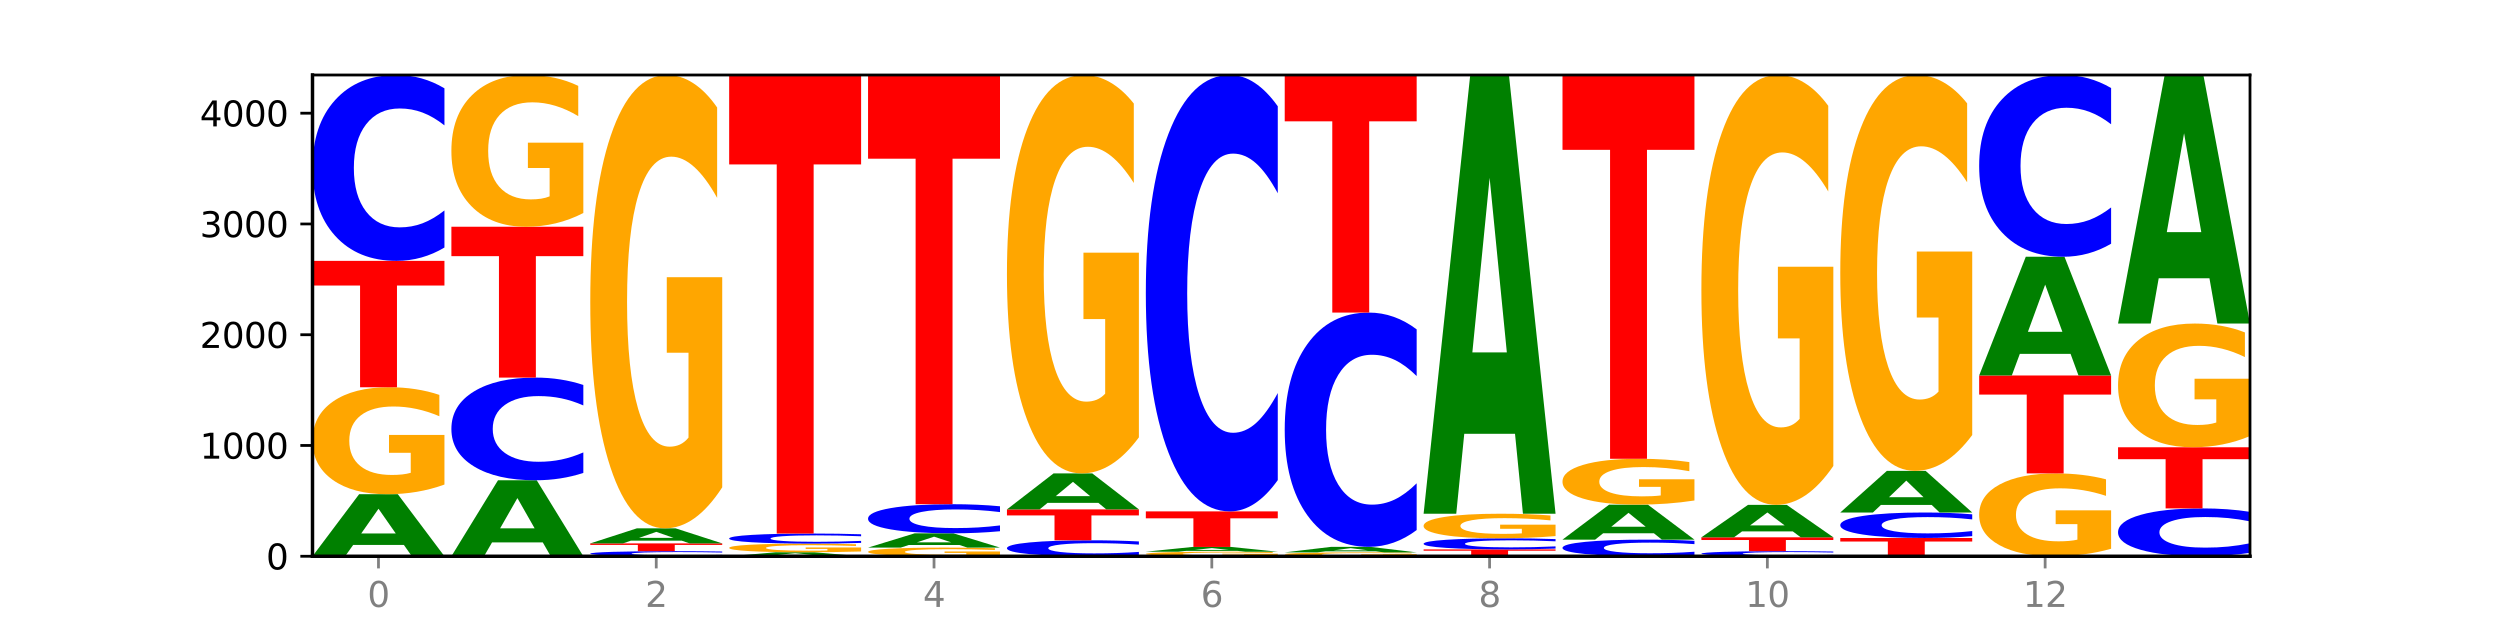 <?xml version="1.0" encoding="utf-8" standalone="no"?>
<!DOCTYPE svg PUBLIC "-//W3C//DTD SVG 1.1//EN"
  "http://www.w3.org/Graphics/SVG/1.1/DTD/svg11.dtd">
<svg xmlns:xlink="http://www.w3.org/1999/xlink" width="720pt" height="180pt" viewBox="0 0 720 180" xmlns="http://www.w3.org/2000/svg" version="1.1">
 <defs>
  <style type="text/css">*{stroke-linejoin: round; stroke-linecap: butt}</style>
 </defs>
 <g id="figure_1">
  <g id="patch_1">
   <path d="M 0 180 
L 720 180 
L 720 0 
L 0 0 
z
" style="fill: #ffffff"/>
  </g>
  <g id="axes_1">
   <g id="patch_2">
    <path d="M 90 160.2 
L 648 160.2 
L 648 21.6 
L 90 21.6 
z
" style="fill: #ffffff"/>
   </g>
   <g id="line2d_1">
    <path d="M 90 160.2 
L 648 160.2 
" clip-path="url(#p1f3d889b65)" style="fill: none; stroke: #000000; stroke-width: 0.5; stroke-linecap: square"/>
   </g>
   <g id="patch_3">
    <path d="M 116.323 156.946 
L 101.708 156.946 
L 99.401 160.2 
L 90 160.2 
L 103.425 142.337 
L 114.575 142.337 
L 128 160.2 
L 118.607 160.2 
L 116.323 156.946 
z
M 104.039 153.63 
L 113.969 153.63 
L 109.012 146.525 
L 104.039 153.63 
z
" clip-path="url(#p1f3d889b65)" style="fill: #008000"/>
   </g>
   <g id="patch_4">
    <path d="M 128 139.549 
Q 124.168 140.943 120.046 141.643 
Q 115.924 142.337 111.529 142.337 
Q 101.599 142.337 95.8 138.187 
Q 90 134.036 90 126.939 
Q 90 119.759 95.902 115.641 
Q 101.812 111.523 112.091 111.523 
Q 116.052 111.523 119.68 112.083 
Q 123.316 112.636 126.535 113.731 
L 126.535 119.874 
Q 123.214 118.467 119.926 117.773 
Q 116.639 117.073 113.335 117.073 
Q 107.22 117.073 103.907 119.632 
Q 100.594 122.184 100.594 126.939 
Q 100.594 131.649 103.788 134.221 
Q 106.982 136.786 112.858 136.786 
Q 114.459 136.786 115.83 136.64 
Q 117.201 136.487 118.291 136.169 
L 118.291 130.402 
L 112.032 130.402 
L 112.032 125.265 
L 128 125.265 
L 128 139.549 
z
" clip-path="url(#p1f3d889b65)" style="fill: #ffa600"/>
   </g>
   <g id="patch_5">
    <path d="M 90 75.126 
L 128 75.126 
L 128 82.224 
L 114.329 82.224 
L 114.329 111.523 
L 103.698 111.523 
L 103.698 82.224 
L 90 82.224 
L 90 75.126 
z
" clip-path="url(#p1f3d889b65)" style="fill: #ff0000"/>
   </g>
   <g id="patch_6">
    <path d="M 128 71.289 
Q 124.821 73.191 121.384 74.153 
Q 117.947 75.126 114.204 75.126 
Q 103.04 75.126 96.52 67.917 
Q 90 60.708 90 48.38 
Q 90 36.007 96.52 28.809 
Q 103.04 21.6 114.204 21.6 
Q 117.947 21.6 121.384 22.573 
Q 124.821 23.535 128 25.437 
L 128 36.107 
Q 124.793 33.586 121.681 32.414 
Q 118.569 31.242 115.132 31.242 
Q 108.966 31.242 105.434 35.808 
Q 101.91 40.363 101.91 48.38 
Q 101.91 56.363 105.434 60.929 
Q 108.966 65.485 115.132 65.485 
Q 118.569 65.485 121.681 64.313 
Q 124.793 63.129 128 60.608 
L 128 71.289 
z
" clip-path="url(#p1f3d889b65)" style="fill: #0000ff"/>
   </g>
   <g id="patch_7">
    <path d="M 156.323 156.214 
L 141.708 156.214 
L 139.401 160.2 
L 130 160.2 
L 143.425 138.317 
L 154.575 138.317 
L 168 160.2 
L 158.607 160.2 
L 156.323 156.214 
z
M 144.039 152.152 
L 153.969 152.152 
L 149.012 143.448 
L 144.039 152.152 
z
" clip-path="url(#p1f3d889b65)" style="fill: #008000"/>
   </g>
   <g id="patch_8">
    <path d="M 168 136.198 
Q 164.821 137.249 161.384 137.78 
Q 157.947 138.317 154.204 138.317 
Q 143.04 138.317 136.52 134.335 
Q 130 130.352 130 123.542 
Q 130 116.706 136.52 112.73 
Q 143.04 108.747 154.204 108.747 
Q 157.947 108.747 161.384 109.285 
Q 164.821 109.816 168 110.867 
L 168 116.761 
Q 164.793 115.369 161.681 114.721 
Q 158.569 114.074 155.132 114.074 
Q 148.966 114.074 145.434 116.596 
Q 141.91 119.113 141.91 123.542 
Q 141.91 127.952 145.434 130.474 
Q 148.966 132.991 155.132 132.991 
Q 158.569 132.991 161.681 132.344 
Q 164.793 131.69 168 130.297 
L 168 136.198 
z
" clip-path="url(#p1f3d889b65)" style="fill: #0000ff"/>
   </g>
   <g id="patch_9">
    <path d="M 130 65.301 
L 168 65.301 
L 168 73.774 
L 154.329 73.774 
L 154.329 108.747 
L 143.698 108.747 
L 143.698 73.774 
L 130 73.774 
L 130 65.301 
z
" clip-path="url(#p1f3d889b65)" style="fill: #ff0000"/>
   </g>
   <g id="patch_10">
    <path d="M 168 61.347 
Q 164.168 63.324 160.046 64.317 
Q 155.924 65.301 151.529 65.301 
Q 141.599 65.301 135.8 59.415 
Q 130 53.53 130 43.464 
Q 130 33.281 135.902 27.441 
Q 141.812 21.6 152.091 21.6 
Q 156.052 21.6 159.68 22.394 
Q 163.316 23.18 166.535 24.732 
L 166.535 33.444 
Q 163.214 31.449 159.926 30.465 
Q 156.639 29.472 153.335 29.472 
Q 147.22 29.472 143.907 33.101 
Q 140.594 36.721 140.594 43.464 
Q 140.594 50.144 143.788 53.791 
Q 146.982 57.429 152.858 57.429 
Q 154.459 57.429 155.83 57.222 
Q 157.201 57.005 158.291 56.554 
L 158.291 48.375 
L 152.032 48.375 
L 152.032 41.09 
L 168 41.09 
L 168 61.347 
z
" clip-path="url(#p1f3d889b65)" style="fill: #ffa600"/>
   </g>
   <g id="patch_11">
    <path d="M 208 160.095 
Q 204.821 160.147 201.384 160.173 
Q 197.947 160.2 194.204 160.2 
Q 183.04 160.2 176.52 160.002 
Q 170 159.805 170 159.467 
Q 170 159.128 176.52 158.93 
Q 183.04 158.733 194.204 158.733 
Q 197.947 158.733 201.384 158.759 
Q 204.821 158.786 208 158.838 
L 208 159.13 
Q 204.793 159.061 201.681 159.029 
Q 198.569 158.997 195.132 158.997 
Q 188.966 158.997 185.434 159.122 
Q 181.91 159.247 181.91 159.467 
Q 181.91 159.686 185.434 159.811 
Q 188.966 159.936 195.132 159.936 
Q 198.569 159.936 201.681 159.904 
Q 204.793 159.871 208 159.802 
L 208 160.095 
z
" clip-path="url(#p1f3d889b65)" style="fill: #0000ff"/>
   </g>
   <g id="patch_12">
    <path d="M 170 156.5 
L 208 156.5 
L 208 156.935 
L 194.329 156.935 
L 194.329 158.733 
L 183.698 158.733 
L 183.698 156.935 
L 170 156.935 
L 170 156.5 
z
" clip-path="url(#p1f3d889b65)" style="fill: #ff0000"/>
   </g>
   <g id="patch_13">
    <path d="M 196.323 155.709 
L 181.708 155.709 
L 179.401 156.5 
L 170 156.5 
L 183.425 152.162 
L 194.575 152.162 
L 208 156.5 
L 198.607 156.5 
L 196.323 155.709 
z
M 184.039 154.904 
L 193.969 154.904 
L 189.012 153.179 
L 184.039 154.904 
z
" clip-path="url(#p1f3d889b65)" style="fill: #008000"/>
   </g>
   <g id="patch_14">
    <path d="M 208 140.349 
Q 204.168 146.255 200.046 149.222 
Q 195.924 152.162 191.529 152.162 
Q 181.599 152.162 175.8 134.577 
Q 170 116.993 170 86.921 
Q 170 56.499 175.902 39.05 
Q 181.812 21.6 192.091 21.6 
Q 196.052 21.6 199.68 23.973 
Q 203.316 26.32 206.535 30.959 
L 206.535 56.985 
Q 203.214 51.024 199.926 48.084 
Q 196.639 45.118 193.335 45.118 
Q 187.22 45.118 183.907 55.96 
Q 180.594 66.775 180.594 86.921 
Q 180.594 106.879 183.788 117.775 
Q 186.982 128.644 192.858 128.644 
Q 194.459 128.644 195.83 128.023 
Q 197.201 127.376 198.291 126.028 
L 198.291 101.593 
L 192.032 101.593 
L 192.032 79.828 
L 208 79.828 
L 208 140.349 
z
" clip-path="url(#p1f3d889b65)" style="fill: #ffa600"/>
   </g>
   <g id="patch_15">
    <path d="M 236.323 159.991 
L 221.708 159.991 
L 219.401 160.2 
L 210 160.2 
L 223.425 159.052 
L 234.575 159.052 
L 248 160.2 
L 238.607 160.2 
L 236.323 159.991 
z
M 224.039 159.778 
L 233.969 159.778 
L 229.012 159.321 
L 224.039 159.778 
z
" clip-path="url(#p1f3d889b65)" style="fill: #008000"/>
   </g>
   <g id="patch_16">
    <path d="M 248 158.827 
Q 244.168 158.939 240.046 158.996 
Q 235.924 159.052 231.529 159.052 
Q 221.599 159.052 215.8 158.717 
Q 210 158.381 210 157.808 
Q 210 157.229 215.902 156.896 
Q 221.812 156.564 232.091 156.564 
Q 236.052 156.564 239.68 156.609 
Q 243.316 156.653 246.535 156.742 
L 246.535 157.238 
Q 243.214 157.124 239.926 157.068 
Q 236.639 157.012 233.335 157.012 
Q 227.22 157.012 223.907 157.218 
Q 220.594 157.424 220.594 157.808 
Q 220.594 158.189 223.788 158.396 
Q 226.982 158.603 232.858 158.603 
Q 234.459 158.603 235.83 158.592 
Q 237.201 158.579 238.291 158.554 
L 238.291 158.088 
L 232.032 158.088 
L 232.032 157.673 
L 248 157.673 
L 248 158.827 
z
" clip-path="url(#p1f3d889b65)" style="fill: #ffa600"/>
   </g>
   <g id="patch_17">
    <path d="M 248 156.355 
Q 244.821 156.459 241.384 156.511 
Q 237.947 156.564 234.204 156.564 
Q 223.04 156.564 216.52 156.173 
Q 210 155.782 210 155.113 
Q 210 154.442 216.52 154.052 
Q 223.04 153.661 234.204 153.661 
Q 237.947 153.661 241.384 153.714 
Q 244.821 153.766 248 153.869 
L 248 154.447 
Q 244.793 154.311 241.681 154.247 
Q 238.569 154.184 235.132 154.184 
Q 228.966 154.184 225.434 154.431 
Q 221.91 154.678 221.91 155.113 
Q 221.91 155.546 225.434 155.794 
Q 228.966 156.041 235.132 156.041 
Q 238.569 156.041 241.681 155.977 
Q 244.793 155.913 248 155.776 
L 248 156.355 
z
" clip-path="url(#p1f3d889b65)" style="fill: #0000ff"/>
   </g>
   <g id="patch_18">
    <path d="M 210 21.6 
L 248 21.6 
L 248 47.356 
L 234.329 47.356 
L 234.329 153.661 
L 223.698 153.661 
L 223.698 47.356 
L 210 47.356 
L 210 21.6 
z
" clip-path="url(#p1f3d889b65)" style="fill: #ff0000"/>
   </g>
   <g id="patch_19">
    <path d="M 288 159.975 
Q 284.168 160.087 280.046 160.144 
Q 275.924 160.2 271.529 160.2 
Q 261.599 160.2 255.8 159.865 
Q 250 159.53 250 158.957 
Q 250 158.377 255.902 158.044 
Q 261.812 157.712 272.091 157.712 
Q 276.052 157.712 279.68 157.757 
Q 283.316 157.802 286.535 157.89 
L 286.535 158.386 
Q 283.214 158.273 279.926 158.217 
Q 276.639 158.16 273.335 158.16 
Q 267.22 158.16 263.907 158.367 
Q 260.594 158.573 260.594 158.957 
Q 260.594 159.337 263.788 159.545 
Q 266.982 159.752 272.858 159.752 
Q 274.459 159.752 275.83 159.74 
Q 277.201 159.728 278.291 159.702 
L 278.291 159.236 
L 272.032 159.236 
L 272.032 158.822 
L 288 158.822 
L 288 159.975 
z
" clip-path="url(#p1f3d889b65)" style="fill: #ffa600"/>
   </g>
   <g id="patch_20">
    <path d="M 276.323 156.962 
L 261.708 156.962 
L 259.401 157.712 
L 250 157.712 
L 263.425 153.597 
L 274.575 153.597 
L 288 157.712 
L 278.607 157.712 
L 276.323 156.962 
z
M 264.039 156.199 
L 273.969 156.199 
L 269.012 154.562 
L 264.039 156.199 
z
" clip-path="url(#p1f3d889b65)" style="fill: #008000"/>
   </g>
   <g id="patch_21">
    <path d="M 288 152.996 
Q 284.821 153.294 281.384 153.444 
Q 277.947 153.597 274.204 153.597 
Q 263.04 153.597 256.52 152.467 
Q 250 151.337 250 149.405 
Q 250 147.466 256.52 146.337 
Q 263.04 145.208 274.204 145.208 
Q 277.947 145.208 281.384 145.36 
Q 284.821 145.511 288 145.809 
L 288 147.481 
Q 284.793 147.086 281.681 146.902 
Q 278.569 146.719 275.132 146.719 
Q 268.966 146.719 265.434 147.434 
Q 261.91 148.148 261.91 149.405 
Q 261.91 150.656 265.434 151.372 
Q 268.966 152.086 275.132 152.086 
Q 278.569 152.086 281.681 151.902 
Q 284.793 151.717 288 151.322 
L 288 152.996 
z
" clip-path="url(#p1f3d889b65)" style="fill: #0000ff"/>
   </g>
   <g id="patch_22">
    <path d="M 250 21.6 
L 288 21.6 
L 288 45.707 
L 274.329 45.707 
L 274.329 145.208 
L 263.698 145.208 
L 263.698 45.707 
L 250 45.707 
L 250 21.6 
z
" clip-path="url(#p1f3d889b65)" style="fill: #ff0000"/>
   </g>
   <g id="patch_23">
    <path d="M 328 159.871 
Q 324.821 160.034 321.384 160.117 
Q 317.947 160.2 314.204 160.2 
Q 303.04 160.2 296.52 159.581 
Q 290 158.963 290 157.905 
Q 290 156.843 296.52 156.225 
Q 303.04 155.607 314.204 155.607 
Q 317.947 155.607 321.384 155.69 
Q 324.821 155.773 328 155.936 
L 328 156.851 
Q 324.793 156.635 321.681 156.535 
Q 318.569 156.434 315.132 156.434 
Q 308.966 156.434 305.434 156.826 
Q 301.91 157.217 301.91 157.905 
Q 301.91 158.59 305.434 158.982 
Q 308.966 159.373 315.132 159.373 
Q 318.569 159.373 321.681 159.272 
Q 324.793 159.17 328 158.954 
L 328 159.871 
z
" clip-path="url(#p1f3d889b65)" style="fill: #0000ff"/>
   </g>
   <g id="patch_24">
    <path d="M 290 146.707 
L 328 146.707 
L 328 148.443 
L 314.329 148.443 
L 314.329 155.607 
L 303.698 155.607 
L 303.698 148.443 
L 290 148.443 
L 290 146.707 
z
" clip-path="url(#p1f3d889b65)" style="fill: #ff0000"/>
   </g>
   <g id="patch_25">
    <path d="M 316.323 144.818 
L 301.708 144.818 
L 299.401 146.707 
L 290 146.707 
L 303.425 136.34 
L 314.575 136.34 
L 328 146.707 
L 318.607 146.707 
L 316.323 144.818 
z
M 304.039 142.894 
L 313.969 142.894 
L 309.012 138.77 
L 304.039 142.894 
z
" clip-path="url(#p1f3d889b65)" style="fill: #008000"/>
   </g>
   <g id="patch_26">
    <path d="M 328 125.958 
Q 324.168 131.149 320.046 133.756 
Q 315.924 136.34 311.529 136.34 
Q 301.599 136.34 295.8 120.886 
Q 290 105.433 290 79.005 
Q 290 52.27 295.902 36.935 
Q 301.812 21.6 312.091 21.6 
Q 316.052 21.6 319.68 23.686 
Q 323.316 25.748 326.535 29.824 
L 326.535 52.697 
Q 323.214 47.459 319.926 44.875 
Q 316.639 42.268 313.335 42.268 
Q 307.22 42.268 303.907 51.796 
Q 300.594 61.3 300.594 79.005 
Q 300.594 96.545 303.788 106.12 
Q 306.982 115.672 312.858 115.672 
Q 314.459 115.672 315.83 115.127 
Q 317.201 114.558 318.291 113.373 
L 318.291 91.899 
L 312.032 91.899 
L 312.032 72.772 
L 328 72.772 
L 328 125.958 
z
" clip-path="url(#p1f3d889b65)" style="fill: #ffa600"/>
   </g>
   <g id="patch_27">
    <path d="M 368 160.082 
Q 364.168 160.141 360.046 160.171 
Q 355.924 160.2 351.529 160.2 
Q 341.599 160.2 335.8 160.024 
Q 330 159.848 330 159.546 
Q 330 159.242 335.902 159.067 
Q 341.812 158.892 352.091 158.892 
Q 356.052 158.892 359.68 158.916 
Q 363.316 158.939 366.535 158.986 
L 366.535 159.247 
Q 363.214 159.187 359.926 159.157 
Q 356.639 159.128 353.335 159.128 
Q 347.22 159.128 343.907 159.236 
Q 340.594 159.345 340.594 159.546 
Q 340.594 159.746 343.788 159.856 
Q 346.982 159.964 352.858 159.964 
Q 354.459 159.964 355.83 159.958 
Q 357.201 159.952 358.291 159.938 
L 358.291 159.693 
L 352.032 159.693 
L 352.032 159.475 
L 368 159.475 
L 368 160.082 
z
" clip-path="url(#p1f3d889b65)" style="fill: #ffa600"/>
   </g>
   <g id="patch_28">
    <path d="M 356.323 158.642 
L 341.708 158.642 
L 339.401 158.892 
L 330 158.892 
L 343.425 157.521 
L 354.575 157.521 
L 368 158.892 
L 358.607 158.892 
L 356.323 158.642 
z
M 344.039 158.388 
L 353.969 158.388 
L 349.012 157.842 
L 344.039 158.388 
z
" clip-path="url(#p1f3d889b65)" style="fill: #008000"/>
   </g>
   <g id="patch_29">
    <path d="M 330 147.281 
L 368 147.281 
L 368 149.278 
L 354.329 149.278 
L 354.329 157.521 
L 343.698 157.521 
L 343.698 149.278 
L 330 149.278 
L 330 147.281 
z
" clip-path="url(#p1f3d889b65)" style="fill: #ff0000"/>
   </g>
   <g id="patch_30">
    <path d="M 368 138.272 
Q 364.821 142.738 361.384 144.996 
Q 357.947 147.281 354.204 147.281 
Q 343.04 147.281 336.52 130.354 
Q 330 113.427 330 84.479 
Q 330 55.428 336.52 38.527 
Q 343.04 21.6 354.204 21.6 
Q 357.947 21.6 361.384 23.885 
Q 364.821 26.143 368 30.609 
L 368 55.662 
Q 364.793 49.743 361.681 46.991 
Q 358.569 44.239 355.132 44.239 
Q 348.966 44.239 345.434 54.961 
Q 341.91 65.657 341.91 84.479 
Q 341.91 103.224 345.434 113.946 
Q 348.966 124.642 355.132 124.642 
Q 358.569 124.642 361.681 121.89 
Q 364.793 119.112 368 113.193 
L 368 138.272 
z
" clip-path="url(#p1f3d889b65)" style="fill: #0000ff"/>
   </g>
   <g id="patch_31">
    <path d="M 408 160.099 
Q 404.168 160.149 400.046 160.175 
Q 395.924 160.2 391.529 160.2 
Q 381.599 160.2 375.8 160.05 
Q 370 159.899 370 159.642 
Q 370 159.382 375.902 159.233 
Q 381.812 159.084 392.091 159.084 
Q 396.052 159.084 399.68 159.104 
Q 403.316 159.124 406.535 159.164 
L 406.535 159.386 
Q 403.214 159.335 399.926 159.31 
Q 396.639 159.285 393.335 159.285 
Q 387.22 159.285 383.907 159.377 
Q 380.594 159.47 380.594 159.642 
Q 380.594 159.813 383.788 159.906 
Q 386.982 159.999 392.858 159.999 
Q 394.459 159.999 395.83 159.994 
Q 397.201 159.988 398.291 159.977 
L 398.291 159.768 
L 392.032 159.768 
L 392.032 159.581 
L 408 159.581 
L 408 160.099 
z
" clip-path="url(#p1f3d889b65)" style="fill: #ffa600"/>
   </g>
   <g id="patch_32">
    <path d="M 396.323 158.793 
L 381.708 158.793 
L 379.401 159.084 
L 370 159.084 
L 383.425 157.489 
L 394.575 157.489 
L 408 159.084 
L 398.607 159.084 
L 396.323 158.793 
z
M 384.039 158.497 
L 393.969 158.497 
L 389.012 157.863 
L 384.039 158.497 
z
" clip-path="url(#p1f3d889b65)" style="fill: #008000"/>
   </g>
   <g id="patch_33">
    <path d="M 408 152.653 
Q 404.821 155.05 401.384 156.262 
Q 397.947 157.489 394.204 157.489 
Q 383.04 157.489 376.52 148.402 
Q 370 139.316 370 123.777 
Q 370 108.182 376.52 99.109 
Q 383.04 90.023 394.204 90.023 
Q 397.947 90.023 401.384 91.249 
Q 404.821 92.462 408 94.859 
L 408 108.307 
Q 404.793 105.13 401.681 103.653 
Q 398.569 102.175 395.132 102.175 
Q 388.966 102.175 385.434 107.931 
Q 381.91 113.673 381.91 123.777 
Q 381.91 133.839 385.434 139.594 
Q 388.966 145.336 395.132 145.336 
Q 398.569 145.336 401.681 143.859 
Q 404.793 142.368 408 139.19 
L 408 152.653 
z
" clip-path="url(#p1f3d889b65)" style="fill: #0000ff"/>
   </g>
   <g id="patch_34">
    <path d="M 370 21.6 
L 408 21.6 
L 408 34.944 
L 394.329 34.944 
L 394.329 90.023 
L 383.698 90.023 
L 383.698 34.944 
L 370 34.944 
L 370 21.6 
z
" clip-path="url(#p1f3d889b65)" style="fill: #ff0000"/>
   </g>
   <g id="patch_35">
    <path d="M 410 158.222 
L 448 158.222 
L 448 158.608 
L 434.329 158.608 
L 434.329 160.2 
L 423.698 160.2 
L 423.698 158.608 
L 410 158.608 
L 410 158.222 
z
" clip-path="url(#p1f3d889b65)" style="fill: #ff0000"/>
   </g>
   <g id="patch_36">
    <path d="M 448 157.994 
Q 444.821 158.107 441.384 158.164 
Q 437.947 158.222 434.204 158.222 
Q 423.04 158.222 416.52 157.793 
Q 410 157.363 410 156.628 
Q 410 155.891 416.52 155.462 
Q 423.04 155.032 434.204 155.032 
Q 437.947 155.032 441.384 155.09 
Q 444.821 155.148 448 155.261 
L 448 155.897 
Q 444.793 155.747 441.681 155.677 
Q 438.569 155.607 435.132 155.607 
Q 428.966 155.607 425.434 155.879 
Q 421.91 156.151 421.91 156.628 
Q 421.91 157.104 425.434 157.376 
Q 428.966 157.648 435.132 157.648 
Q 438.569 157.648 441.681 157.578 
Q 444.793 157.507 448 157.357 
L 448 157.994 
z
" clip-path="url(#p1f3d889b65)" style="fill: #0000ff"/>
   </g>
   <g id="patch_37">
    <path d="M 448 154.392 
Q 444.168 154.712 440.046 154.873 
Q 435.924 155.032 431.529 155.032 
Q 421.599 155.032 415.8 154.079 
Q 410 153.125 410 151.494 
Q 410 149.844 415.902 148.897 
Q 421.812 147.951 432.091 147.951 
Q 436.052 147.951 439.68 148.08 
Q 443.316 148.207 446.535 148.458 
L 446.535 149.87 
Q 443.214 149.547 439.926 149.387 
Q 436.639 149.226 433.335 149.226 
Q 427.22 149.226 423.907 149.815 
Q 420.594 150.401 420.594 151.494 
Q 420.594 152.576 423.788 153.167 
Q 426.982 153.757 432.858 153.757 
Q 434.459 153.757 435.83 153.723 
Q 437.201 153.688 438.291 153.615 
L 438.291 152.29 
L 432.032 152.29 
L 432.032 151.109 
L 448 151.109 
L 448 154.392 
z
" clip-path="url(#p1f3d889b65)" style="fill: #ffa600"/>
   </g>
   <g id="patch_38">
    <path d="M 436.323 124.934 
L 421.708 124.934 
L 419.401 147.951 
L 410 147.951 
L 423.425 21.6 
L 434.575 21.6 
L 448 147.951 
L 438.607 147.951 
L 436.323 124.934 
z
M 424.039 101.483 
L 433.969 101.483 
L 429.012 51.224 
L 424.039 101.483 
z
" clip-path="url(#p1f3d889b65)" style="fill: #008000"/>
   </g>
   <g id="patch_39">
    <path d="M 488 159.857 
Q 484.821 160.027 481.384 160.113 
Q 477.947 160.2 474.204 160.2 
Q 463.04 160.2 456.52 159.556 
Q 450 158.911 450 157.809 
Q 450 156.703 456.52 156.06 
Q 463.04 155.415 474.204 155.415 
Q 477.947 155.415 481.384 155.502 
Q 484.821 155.588 488 155.758 
L 488 156.712 
Q 484.793 156.487 481.681 156.382 
Q 478.569 156.277 475.132 156.277 
Q 468.966 156.277 465.434 156.685 
Q 461.91 157.092 461.91 157.809 
Q 461.91 158.523 465.434 158.931 
Q 468.966 159.338 475.132 159.338 
Q 478.569 159.338 481.681 159.233 
Q 484.793 159.128 488 158.902 
L 488 159.857 
z
" clip-path="url(#p1f3d889b65)" style="fill: #0000ff"/>
   </g>
   <g id="patch_40">
    <path d="M 476.323 153.579 
L 461.708 153.579 
L 459.401 155.415 
L 450 155.415 
L 463.425 145.335 
L 474.575 145.335 
L 488 155.415 
L 478.607 155.415 
L 476.323 153.579 
z
M 464.039 151.708 
L 473.969 151.708 
L 469.012 147.699 
L 464.039 151.708 
z
" clip-path="url(#p1f3d889b65)" style="fill: #008000"/>
   </g>
   <g id="patch_41">
    <path d="M 488 144.14 
Q 484.168 144.738 480.046 145.038 
Q 475.924 145.335 471.529 145.335 
Q 461.599 145.335 455.8 143.557 
Q 450 141.778 450 138.736 
Q 450 135.659 455.902 133.894 
Q 461.812 132.129 472.091 132.129 
Q 476.052 132.129 479.68 132.369 
Q 483.316 132.607 486.535 133.076 
L 486.535 135.708 
Q 483.214 135.105 479.926 134.808 
Q 476.639 134.508 473.335 134.508 
Q 467.22 134.508 463.907 135.605 
Q 460.594 136.698 460.594 138.736 
Q 460.594 140.755 463.788 141.857 
Q 466.982 142.956 472.858 142.956 
Q 474.459 142.956 475.83 142.894 
Q 477.201 142.828 478.291 142.692 
L 478.291 140.22 
L 472.032 140.22 
L 472.032 138.019 
L 488 138.019 
L 488 144.14 
z
" clip-path="url(#p1f3d889b65)" style="fill: #ffa600"/>
   </g>
   <g id="patch_42">
    <path d="M 450 21.6 
L 488 21.6 
L 488 43.156 
L 474.329 43.156 
L 474.329 132.129 
L 463.698 132.129 
L 463.698 43.156 
L 450 43.156 
L 450 21.6 
z
" clip-path="url(#p1f3d889b65)" style="fill: #ff0000"/>
   </g>
   <g id="patch_43">
    <path d="M 528 160.095 
Q 524.821 160.147 521.384 160.173 
Q 517.947 160.2 514.204 160.2 
Q 503.04 160.2 496.52 160.002 
Q 490 159.805 490 159.467 
Q 490 159.128 496.52 158.93 
Q 503.04 158.733 514.204 158.733 
Q 517.947 158.733 521.384 158.759 
Q 524.821 158.786 528 158.838 
L 528 159.13 
Q 524.793 159.061 521.681 159.029 
Q 518.569 158.997 515.132 158.997 
Q 508.966 158.997 505.434 159.122 
Q 501.91 159.247 501.91 159.467 
Q 501.91 159.686 505.434 159.811 
Q 508.966 159.936 515.132 159.936 
Q 518.569 159.936 521.681 159.904 
Q 524.793 159.871 528 159.802 
L 528 160.095 
z
" clip-path="url(#p1f3d889b65)" style="fill: #0000ff"/>
   </g>
   <g id="patch_44">
    <path d="M 490 154.745 
L 528 154.745 
L 528 155.523 
L 514.329 155.523 
L 514.329 158.733 
L 503.698 158.733 
L 503.698 155.523 
L 490 155.523 
L 490 154.745 
z
" clip-path="url(#p1f3d889b65)" style="fill: #ff0000"/>
   </g>
   <g id="patch_45">
    <path d="M 516.323 153.043 
L 501.708 153.043 
L 499.401 154.745 
L 490 154.745 
L 503.425 145.399 
L 514.575 145.399 
L 528 154.745 
L 518.607 154.745 
L 516.323 153.043 
z
M 504.039 151.308 
L 513.969 151.308 
L 509.012 147.59 
L 504.039 151.308 
z
" clip-path="url(#p1f3d889b65)" style="fill: #008000"/>
   </g>
   <g id="patch_46">
    <path d="M 528 134.198 
Q 524.168 139.798 520.046 142.612 
Q 515.924 145.399 511.529 145.399 
Q 501.599 145.399 495.8 128.725 
Q 490 112.052 490 83.538 
Q 490 54.691 495.902 38.146 
Q 501.812 21.6 512.091 21.6 
Q 516.052 21.6 519.68 23.85 
Q 523.316 26.075 526.535 30.474 
L 526.535 55.152 
Q 523.214 49.5 519.926 46.713 
Q 516.639 43.9 513.335 43.9 
Q 507.22 43.9 503.907 54.18 
Q 500.594 64.435 500.594 83.538 
Q 500.594 102.462 503.788 112.793 
Q 506.982 123.099 512.858 123.099 
Q 514.459 123.099 515.83 122.511 
Q 517.201 121.897 518.291 120.619 
L 518.291 97.45 
L 512.032 97.45 
L 512.032 76.812 
L 528 76.812 
L 528 134.198 
z
" clip-path="url(#p1f3d889b65)" style="fill: #ffa600"/>
   </g>
   <g id="patch_47">
    <path d="M 530 154.937 
L 568 154.937 
L 568 155.963 
L 554.329 155.963 
L 554.329 160.2 
L 543.698 160.2 
L 543.698 155.963 
L 530 155.963 
L 530 154.937 
z
" clip-path="url(#p1f3d889b65)" style="fill: #ff0000"/>
   </g>
   <g id="patch_48">
    <path d="M 568 154.411 
Q 564.821 154.671 561.384 154.803 
Q 557.947 154.937 554.204 154.937 
Q 543.04 154.937 536.52 153.949 
Q 530 152.96 530 151.271 
Q 530 149.575 536.52 148.588 
Q 543.04 147.6 554.204 147.6 
Q 557.947 147.6 561.384 147.733 
Q 564.821 147.865 568 148.126 
L 568 149.588 
Q 564.793 149.243 561.681 149.082 
Q 558.569 148.922 555.132 148.922 
Q 548.966 148.922 545.434 149.547 
Q 541.91 150.172 541.91 151.271 
Q 541.91 152.365 545.434 152.991 
Q 548.966 153.615 555.132 153.615 
Q 558.569 153.615 561.681 153.455 
Q 564.793 153.292 568 152.947 
L 568 154.411 
z
" clip-path="url(#p1f3d889b65)" style="fill: #0000ff"/>
   </g>
   <g id="patch_49">
    <path d="M 556.323 145.415 
L 541.708 145.415 
L 539.401 147.6 
L 530 147.6 
L 543.425 135.606 
L 554.575 135.606 
L 568 147.6 
L 558.607 147.6 
L 556.323 145.415 
z
M 544.039 143.189 
L 553.969 143.189 
L 549.012 138.418 
L 544.039 143.189 
z
" clip-path="url(#p1f3d889b65)" style="fill: #008000"/>
   </g>
   <g id="patch_50">
    <path d="M 568 125.291 
Q 564.168 130.449 560.046 133.039 
Q 555.924 135.606 551.529 135.606 
Q 541.599 135.606 535.8 120.251 
Q 530 104.897 530 78.638 
Q 530 52.074 535.902 36.837 
Q 541.812 21.6 552.091 21.6 
Q 556.052 21.6 559.68 23.672 
Q 563.316 25.721 566.535 29.772 
L 566.535 52.498 
Q 563.214 47.293 559.926 44.726 
Q 556.639 42.136 553.335 42.136 
Q 547.22 42.136 543.907 51.603 
Q 540.594 61.046 540.594 78.638 
Q 540.594 96.065 543.788 105.58 
Q 546.982 115.07 552.858 115.07 
Q 554.459 115.07 555.83 114.529 
Q 557.201 113.964 558.291 112.786 
L 558.291 91.45 
L 552.032 91.45 
L 552.032 72.445 
L 568 72.445 
L 568 125.291 
z
" clip-path="url(#p1f3d889b65)" style="fill: #ffa600"/>
   </g>
   <g id="patch_51">
    <path d="M 608 158.041 
Q 604.168 159.121 600.046 159.663 
Q 595.924 160.2 591.529 160.2 
Q 581.599 160.2 575.8 156.986 
Q 570 153.773 570 148.277 
Q 570 142.718 575.902 139.529 
Q 581.812 136.34 592.091 136.34 
Q 596.052 136.34 599.68 136.773 
Q 603.316 137.202 606.535 138.05 
L 606.535 142.806 
Q 603.214 141.717 599.926 141.18 
Q 596.639 140.638 593.335 140.638 
Q 587.22 140.638 583.907 142.619 
Q 580.594 144.595 580.594 148.277 
Q 580.594 151.925 583.788 153.916 
Q 586.982 155.902 592.858 155.902 
Q 594.459 155.902 595.83 155.789 
Q 597.201 155.67 598.291 155.424 
L 598.291 150.959 
L 592.032 150.959 
L 592.032 146.981 
L 608 146.981 
L 608 158.041 
z
" clip-path="url(#p1f3d889b65)" style="fill: #ffa600"/>
   </g>
   <g id="patch_52">
    <path d="M 570 108.141 
L 608 108.141 
L 608 113.641 
L 594.329 113.641 
L 594.329 136.34 
L 583.698 136.34 
L 583.698 113.641 
L 570 113.641 
L 570 108.141 
z
" clip-path="url(#p1f3d889b65)" style="fill: #ff0000"/>
   </g>
   <g id="patch_53">
    <path d="M 596.323 101.912 
L 581.708 101.912 
L 579.401 108.141 
L 570 108.141 
L 583.425 73.946 
L 594.575 73.946 
L 608 108.141 
L 598.607 108.141 
L 596.323 101.912 
z
M 584.039 95.565 
L 593.969 95.565 
L 589.012 81.963 
L 584.039 95.565 
z
" clip-path="url(#p1f3d889b65)" style="fill: #008000"/>
   </g>
   <g id="patch_54">
    <path d="M 608 70.194 
Q 604.821 72.054 601.384 72.994 
Q 597.947 73.946 594.204 73.946 
Q 583.04 73.946 576.52 66.896 
Q 570 59.846 570 47.789 
Q 570 35.689 576.52 28.65 
Q 583.04 21.6 594.204 21.6 
Q 597.947 21.6 601.384 22.552 
Q 604.821 23.492 608 25.352 
L 608 35.787 
Q 604.793 33.321 601.681 32.175 
Q 598.569 31.029 595.132 31.029 
Q 588.966 31.029 585.434 35.495 
Q 581.91 39.95 581.91 47.789 
Q 581.91 55.596 585.434 60.062 
Q 588.966 64.517 595.132 64.517 
Q 598.569 64.517 601.681 63.371 
Q 604.793 62.214 608 59.748 
L 608 70.194 
z
" clip-path="url(#p1f3d889b65)" style="fill: #0000ff"/>
   </g>
   <g id="patch_55">
    <path d="M 648 159.212 
Q 644.821 159.702 641.384 159.95 
Q 637.947 160.2 634.204 160.2 
Q 623.04 160.2 616.52 158.344 
Q 610 156.488 610 153.314 
Q 610 150.129 616.52 148.276 
Q 623.04 146.42 634.204 146.42 
Q 637.947 146.42 641.384 146.67 
Q 644.821 146.918 648 147.408 
L 648 150.154 
Q 644.793 149.505 641.681 149.204 
Q 638.569 148.902 635.132 148.902 
Q 628.966 148.902 625.434 150.078 
Q 621.91 151.25 621.91 153.314 
Q 621.91 155.369 625.434 156.545 
Q 628.966 157.718 635.132 157.718 
Q 638.569 157.718 641.681 157.416 
Q 644.793 157.111 648 156.462 
L 648 159.212 
z
" clip-path="url(#p1f3d889b65)" style="fill: #0000ff"/>
   </g>
   <g id="patch_56">
    <path d="M 610 128.812 
L 648 128.812 
L 648 132.246 
L 634.329 132.246 
L 634.329 146.42 
L 623.698 146.42 
L 623.698 132.246 
L 610 132.246 
L 610 128.812 
z
" clip-path="url(#p1f3d889b65)" style="fill: #ff0000"/>
   </g>
   <g id="patch_57">
    <path d="M 648 125.588 
Q 644.168 127.2 640.046 128.009 
Q 635.924 128.812 631.529 128.812 
Q 621.599 128.812 615.8 124.013 
Q 610 119.214 610 111.007 
Q 610 102.705 615.902 97.943 
Q 621.812 93.181 632.091 93.181 
Q 636.052 93.181 639.68 93.828 
Q 643.316 94.469 646.535 95.735 
L 646.535 102.837 
Q 643.214 101.211 639.926 100.409 
Q 636.639 99.599 633.335 99.599 
Q 627.22 99.599 623.907 102.558 
Q 620.594 105.509 620.594 111.007 
Q 620.594 116.454 623.788 119.427 
Q 626.982 122.394 632.858 122.394 
Q 634.459 122.394 635.83 122.224 
Q 637.201 122.048 638.291 121.68 
L 638.291 115.011 
L 632.032 115.011 
L 632.032 109.072 
L 648 109.072 
L 648 125.588 
z
" clip-path="url(#p1f3d889b65)" style="fill: #ffa600"/>
   </g>
   <g id="patch_58">
    <path d="M 636.323 80.141 
L 621.708 80.141 
L 619.401 93.181 
L 610 93.181 
L 623.425 21.6 
L 634.575 21.6 
L 648 93.181 
L 638.607 93.181 
L 636.323 80.141 
z
M 624.039 66.856 
L 633.969 66.856 
L 629.012 38.383 
L 624.039 66.856 
z
" clip-path="url(#p1f3d889b65)" style="fill: #008000"/>
   </g>
   <g id="matplotlib.axis_1">
    <g id="xtick_1">
     <g id="line2d_2">
      <defs>
       <path id="m0d80b477f2" d="M 0 0 
L 0 3.5 
" style="stroke: #808080; stroke-width: 0.8"/>
      </defs>
      <g>
       <use xlink:href="#m0d80b477f2" x="109" y="160.2" style="fill: #808080; stroke: #808080; stroke-width: 0.8"/>
      </g>
     </g>
     <g id="text_1">
      <!-- 0 -->
      <g style="fill: #808080" transform="translate(105.819 174.798) scale(0.1 -0.1)">
       <defs>
        <path id="DejaVuSans-30" d="M 2034 4250 
Q 1547 4250 1301 3770 
Q 1056 3291 1056 2328 
Q 1056 1369 1301 889 
Q 1547 409 2034 409 
Q 2525 409 2770 889 
Q 3016 1369 3016 2328 
Q 3016 3291 2770 3770 
Q 2525 4250 2034 4250 
z
M 2034 4750 
Q 2819 4750 3233 4129 
Q 3647 3509 3647 2328 
Q 3647 1150 3233 529 
Q 2819 -91 2034 -91 
Q 1250 -91 836 529 
Q 422 1150 422 2328 
Q 422 3509 836 4129 
Q 1250 4750 2034 4750 
z
" transform="scale(0.016)"/>
       </defs>
       <use xlink:href="#DejaVuSans-30"/>
      </g>
     </g>
    </g>
    <g id="xtick_2">
     <g id="line2d_3">
      <g>
       <use xlink:href="#m0d80b477f2" x="189" y="160.2" style="fill: #808080; stroke: #808080; stroke-width: 0.8"/>
      </g>
     </g>
     <g id="text_2">
      <!-- 2 -->
      <g style="fill: #808080" transform="translate(185.819 174.798) scale(0.1 -0.1)">
       <defs>
        <path id="DejaVuSans-32" d="M 1228 531 
L 3431 531 
L 3431 0 
L 469 0 
L 469 531 
Q 828 903 1448 1529 
Q 2069 2156 2228 2338 
Q 2531 2678 2651 2914 
Q 2772 3150 2772 3378 
Q 2772 3750 2511 3984 
Q 2250 4219 1831 4219 
Q 1534 4219 1204 4116 
Q 875 4013 500 3803 
L 500 4441 
Q 881 4594 1212 4672 
Q 1544 4750 1819 4750 
Q 2544 4750 2975 4387 
Q 3406 4025 3406 3419 
Q 3406 3131 3298 2873 
Q 3191 2616 2906 2266 
Q 2828 2175 2409 1742 
Q 1991 1309 1228 531 
z
" transform="scale(0.016)"/>
       </defs>
       <use xlink:href="#DejaVuSans-32"/>
      </g>
     </g>
    </g>
    <g id="xtick_3">
     <g id="line2d_4">
      <g>
       <use xlink:href="#m0d80b477f2" x="269" y="160.2" style="fill: #808080; stroke: #808080; stroke-width: 0.8"/>
      </g>
     </g>
     <g id="text_3">
      <!-- 4 -->
      <g style="fill: #808080" transform="translate(265.819 174.798) scale(0.1 -0.1)">
       <defs>
        <path id="DejaVuSans-34" d="M 2419 4116 
L 825 1625 
L 2419 1625 
L 2419 4116 
z
M 2253 4666 
L 3047 4666 
L 3047 1625 
L 3713 1625 
L 3713 1100 
L 3047 1100 
L 3047 0 
L 2419 0 
L 2419 1100 
L 313 1100 
L 313 1709 
L 2253 4666 
z
" transform="scale(0.016)"/>
       </defs>
       <use xlink:href="#DejaVuSans-34"/>
      </g>
     </g>
    </g>
    <g id="xtick_4">
     <g id="line2d_5">
      <g>
       <use xlink:href="#m0d80b477f2" x="349" y="160.2" style="fill: #808080; stroke: #808080; stroke-width: 0.8"/>
      </g>
     </g>
     <g id="text_4">
      <!-- 6 -->
      <g style="fill: #808080" transform="translate(345.819 174.798) scale(0.1 -0.1)">
       <defs>
        <path id="DejaVuSans-36" d="M 2113 2584 
Q 1688 2584 1439 2293 
Q 1191 2003 1191 1497 
Q 1191 994 1439 701 
Q 1688 409 2113 409 
Q 2538 409 2786 701 
Q 3034 994 3034 1497 
Q 3034 2003 2786 2293 
Q 2538 2584 2113 2584 
z
M 3366 4563 
L 3366 3988 
Q 3128 4100 2886 4159 
Q 2644 4219 2406 4219 
Q 1781 4219 1451 3797 
Q 1122 3375 1075 2522 
Q 1259 2794 1537 2939 
Q 1816 3084 2150 3084 
Q 2853 3084 3261 2657 
Q 3669 2231 3669 1497 
Q 3669 778 3244 343 
Q 2819 -91 2113 -91 
Q 1303 -91 875 529 
Q 447 1150 447 2328 
Q 447 3434 972 4092 
Q 1497 4750 2381 4750 
Q 2619 4750 2861 4703 
Q 3103 4656 3366 4563 
z
" transform="scale(0.016)"/>
       </defs>
       <use xlink:href="#DejaVuSans-36"/>
      </g>
     </g>
    </g>
    <g id="xtick_5">
     <g id="line2d_6">
      <g>
       <use xlink:href="#m0d80b477f2" x="429" y="160.2" style="fill: #808080; stroke: #808080; stroke-width: 0.8"/>
      </g>
     </g>
     <g id="text_5">
      <!-- 8 -->
      <g style="fill: #808080" transform="translate(425.819 174.798) scale(0.1 -0.1)">
       <defs>
        <path id="DejaVuSans-38" d="M 2034 2216 
Q 1584 2216 1326 1975 
Q 1069 1734 1069 1313 
Q 1069 891 1326 650 
Q 1584 409 2034 409 
Q 2484 409 2743 651 
Q 3003 894 3003 1313 
Q 3003 1734 2745 1975 
Q 2488 2216 2034 2216 
z
M 1403 2484 
Q 997 2584 770 2862 
Q 544 3141 544 3541 
Q 544 4100 942 4425 
Q 1341 4750 2034 4750 
Q 2731 4750 3128 4425 
Q 3525 4100 3525 3541 
Q 3525 3141 3298 2862 
Q 3072 2584 2669 2484 
Q 3125 2378 3379 2068 
Q 3634 1759 3634 1313 
Q 3634 634 3220 271 
Q 2806 -91 2034 -91 
Q 1263 -91 848 271 
Q 434 634 434 1313 
Q 434 1759 690 2068 
Q 947 2378 1403 2484 
z
M 1172 3481 
Q 1172 3119 1398 2916 
Q 1625 2713 2034 2713 
Q 2441 2713 2670 2916 
Q 2900 3119 2900 3481 
Q 2900 3844 2670 4047 
Q 2441 4250 2034 4250 
Q 1625 4250 1398 4047 
Q 1172 3844 1172 3481 
z
" transform="scale(0.016)"/>
       </defs>
       <use xlink:href="#DejaVuSans-38"/>
      </g>
     </g>
    </g>
    <g id="xtick_6">
     <g id="line2d_7">
      <g>
       <use xlink:href="#m0d80b477f2" x="509" y="160.2" style="fill: #808080; stroke: #808080; stroke-width: 0.8"/>
      </g>
     </g>
     <g id="text_6">
      <!-- 10 -->
      <g style="fill: #808080" transform="translate(502.637 174.798) scale(0.1 -0.1)">
       <defs>
        <path id="DejaVuSans-31" d="M 794 531 
L 1825 531 
L 1825 4091 
L 703 3866 
L 703 4441 
L 1819 4666 
L 2450 4666 
L 2450 531 
L 3481 531 
L 3481 0 
L 794 0 
L 794 531 
z
" transform="scale(0.016)"/>
       </defs>
       <use xlink:href="#DejaVuSans-31"/>
       <use xlink:href="#DejaVuSans-30" x="63.623"/>
      </g>
     </g>
    </g>
    <g id="xtick_7">
     <g id="line2d_8">
      <g>
       <use xlink:href="#m0d80b477f2" x="589" y="160.2" style="fill: #808080; stroke: #808080; stroke-width: 0.8"/>
      </g>
     </g>
     <g id="text_7">
      <!-- 12 -->
      <g style="fill: #808080" transform="translate(582.638 174.798) scale(0.1 -0.1)">
       <use xlink:href="#DejaVuSans-31"/>
       <use xlink:href="#DejaVuSans-32" x="63.623"/>
      </g>
     </g>
    </g>
   </g>
   <g id="matplotlib.axis_2">
    <g id="ytick_1">
     <g id="line2d_9">
      <defs>
       <path id="mfb7ec557de" d="M 0 0 
L -3.5 0 
" style="stroke: #000000; stroke-width: 0.8"/>
      </defs>
      <g>
       <use xlink:href="#mfb7ec557de" x="90" y="160.2" style="stroke: #000000; stroke-width: 0.8"/>
      </g>
     </g>
     <g id="text_8">
      <!-- 0 -->
      <g transform="translate(76.638 163.999) scale(0.1 -0.1)">
       <use xlink:href="#DejaVuSans-30"/>
      </g>
     </g>
    </g>
    <g id="ytick_2">
     <g id="line2d_10">
      <g>
       <use xlink:href="#mfb7ec557de" x="90" y="128.301" style="stroke: #000000; stroke-width: 0.8"/>
      </g>
     </g>
     <g id="text_9">
      <!-- 1000 -->
      <g transform="translate(57.55 132.1) scale(0.1 -0.1)">
       <use xlink:href="#DejaVuSans-31"/>
       <use xlink:href="#DejaVuSans-30" x="63.623"/>
       <use xlink:href="#DejaVuSans-30" x="127.246"/>
       <use xlink:href="#DejaVuSans-30" x="190.869"/>
      </g>
     </g>
    </g>
    <g id="ytick_3">
     <g id="line2d_11">
      <g>
       <use xlink:href="#mfb7ec557de" x="90" y="96.403" style="stroke: #000000; stroke-width: 0.8"/>
      </g>
     </g>
     <g id="text_10">
      <!-- 2000 -->
      <g transform="translate(57.55 100.202) scale(0.1 -0.1)">
       <use xlink:href="#DejaVuSans-32"/>
       <use xlink:href="#DejaVuSans-30" x="63.623"/>
       <use xlink:href="#DejaVuSans-30" x="127.246"/>
       <use xlink:href="#DejaVuSans-30" x="190.869"/>
      </g>
     </g>
    </g>
    <g id="ytick_4">
     <g id="line2d_12">
      <g>
       <use xlink:href="#mfb7ec557de" x="90" y="64.504" style="stroke: #000000; stroke-width: 0.8"/>
      </g>
     </g>
     <g id="text_11">
      <!-- 3000 -->
      <g transform="translate(57.55 68.303) scale(0.1 -0.1)">
       <defs>
        <path id="DejaVuSans-33" d="M 2597 2516 
Q 3050 2419 3304 2112 
Q 3559 1806 3559 1356 
Q 3559 666 3084 287 
Q 2609 -91 1734 -91 
Q 1441 -91 1130 -33 
Q 819 25 488 141 
L 488 750 
Q 750 597 1062 519 
Q 1375 441 1716 441 
Q 2309 441 2620 675 
Q 2931 909 2931 1356 
Q 2931 1769 2642 2001 
Q 2353 2234 1838 2234 
L 1294 2234 
L 1294 2753 
L 1863 2753 
Q 2328 2753 2575 2939 
Q 2822 3125 2822 3475 
Q 2822 3834 2567 4026 
Q 2313 4219 1838 4219 
Q 1578 4219 1281 4162 
Q 984 4106 628 3988 
L 628 4550 
Q 988 4650 1302 4700 
Q 1616 4750 1894 4750 
Q 2613 4750 3031 4423 
Q 3450 4097 3450 3541 
Q 3450 3153 3228 2886 
Q 3006 2619 2597 2516 
z
" transform="scale(0.016)"/>
       </defs>
       <use xlink:href="#DejaVuSans-33"/>
       <use xlink:href="#DejaVuSans-30" x="63.623"/>
       <use xlink:href="#DejaVuSans-30" x="127.246"/>
       <use xlink:href="#DejaVuSans-30" x="190.869"/>
      </g>
     </g>
    </g>
    <g id="ytick_5">
     <g id="line2d_13">
      <g>
       <use xlink:href="#mfb7ec557de" x="90" y="32.605" style="stroke: #000000; stroke-width: 0.8"/>
      </g>
     </g>
     <g id="text_12">
      <!-- 4000 -->
      <g transform="translate(57.55 36.404) scale(0.1 -0.1)">
       <use xlink:href="#DejaVuSans-34"/>
       <use xlink:href="#DejaVuSans-30" x="63.623"/>
       <use xlink:href="#DejaVuSans-30" x="127.246"/>
       <use xlink:href="#DejaVuSans-30" x="190.869"/>
      </g>
     </g>
    </g>
   </g>
   <g id="patch_59">
    <path d="M 90 160.2 
L 90 21.6 
" style="fill: none; stroke: #000000; stroke-linejoin: miter; stroke-linecap: square"/>
   </g>
   <g id="patch_60">
    <path d="M 648 160.2 
L 648 21.6 
" style="fill: none; stroke: #000000; stroke-width: 0.8; stroke-linejoin: miter; stroke-linecap: square"/>
   </g>
   <g id="patch_61">
    <path d="M 90 160.2 
L 648 160.2 
" style="fill: none; stroke: #000000; stroke-linejoin: miter; stroke-linecap: square"/>
   </g>
   <g id="patch_62">
    <path d="M 90 21.6 
L 648 21.6 
" style="fill: none; stroke: #000000; stroke-width: 0.8; stroke-linejoin: miter; stroke-linecap: square"/>
   </g>
  </g>
 </g>
 <defs>
  <clipPath id="p1f3d889b65">
   <rect x="90" y="21.6" width="558" height="138.6"/>
  </clipPath>
 </defs>
</svg>
